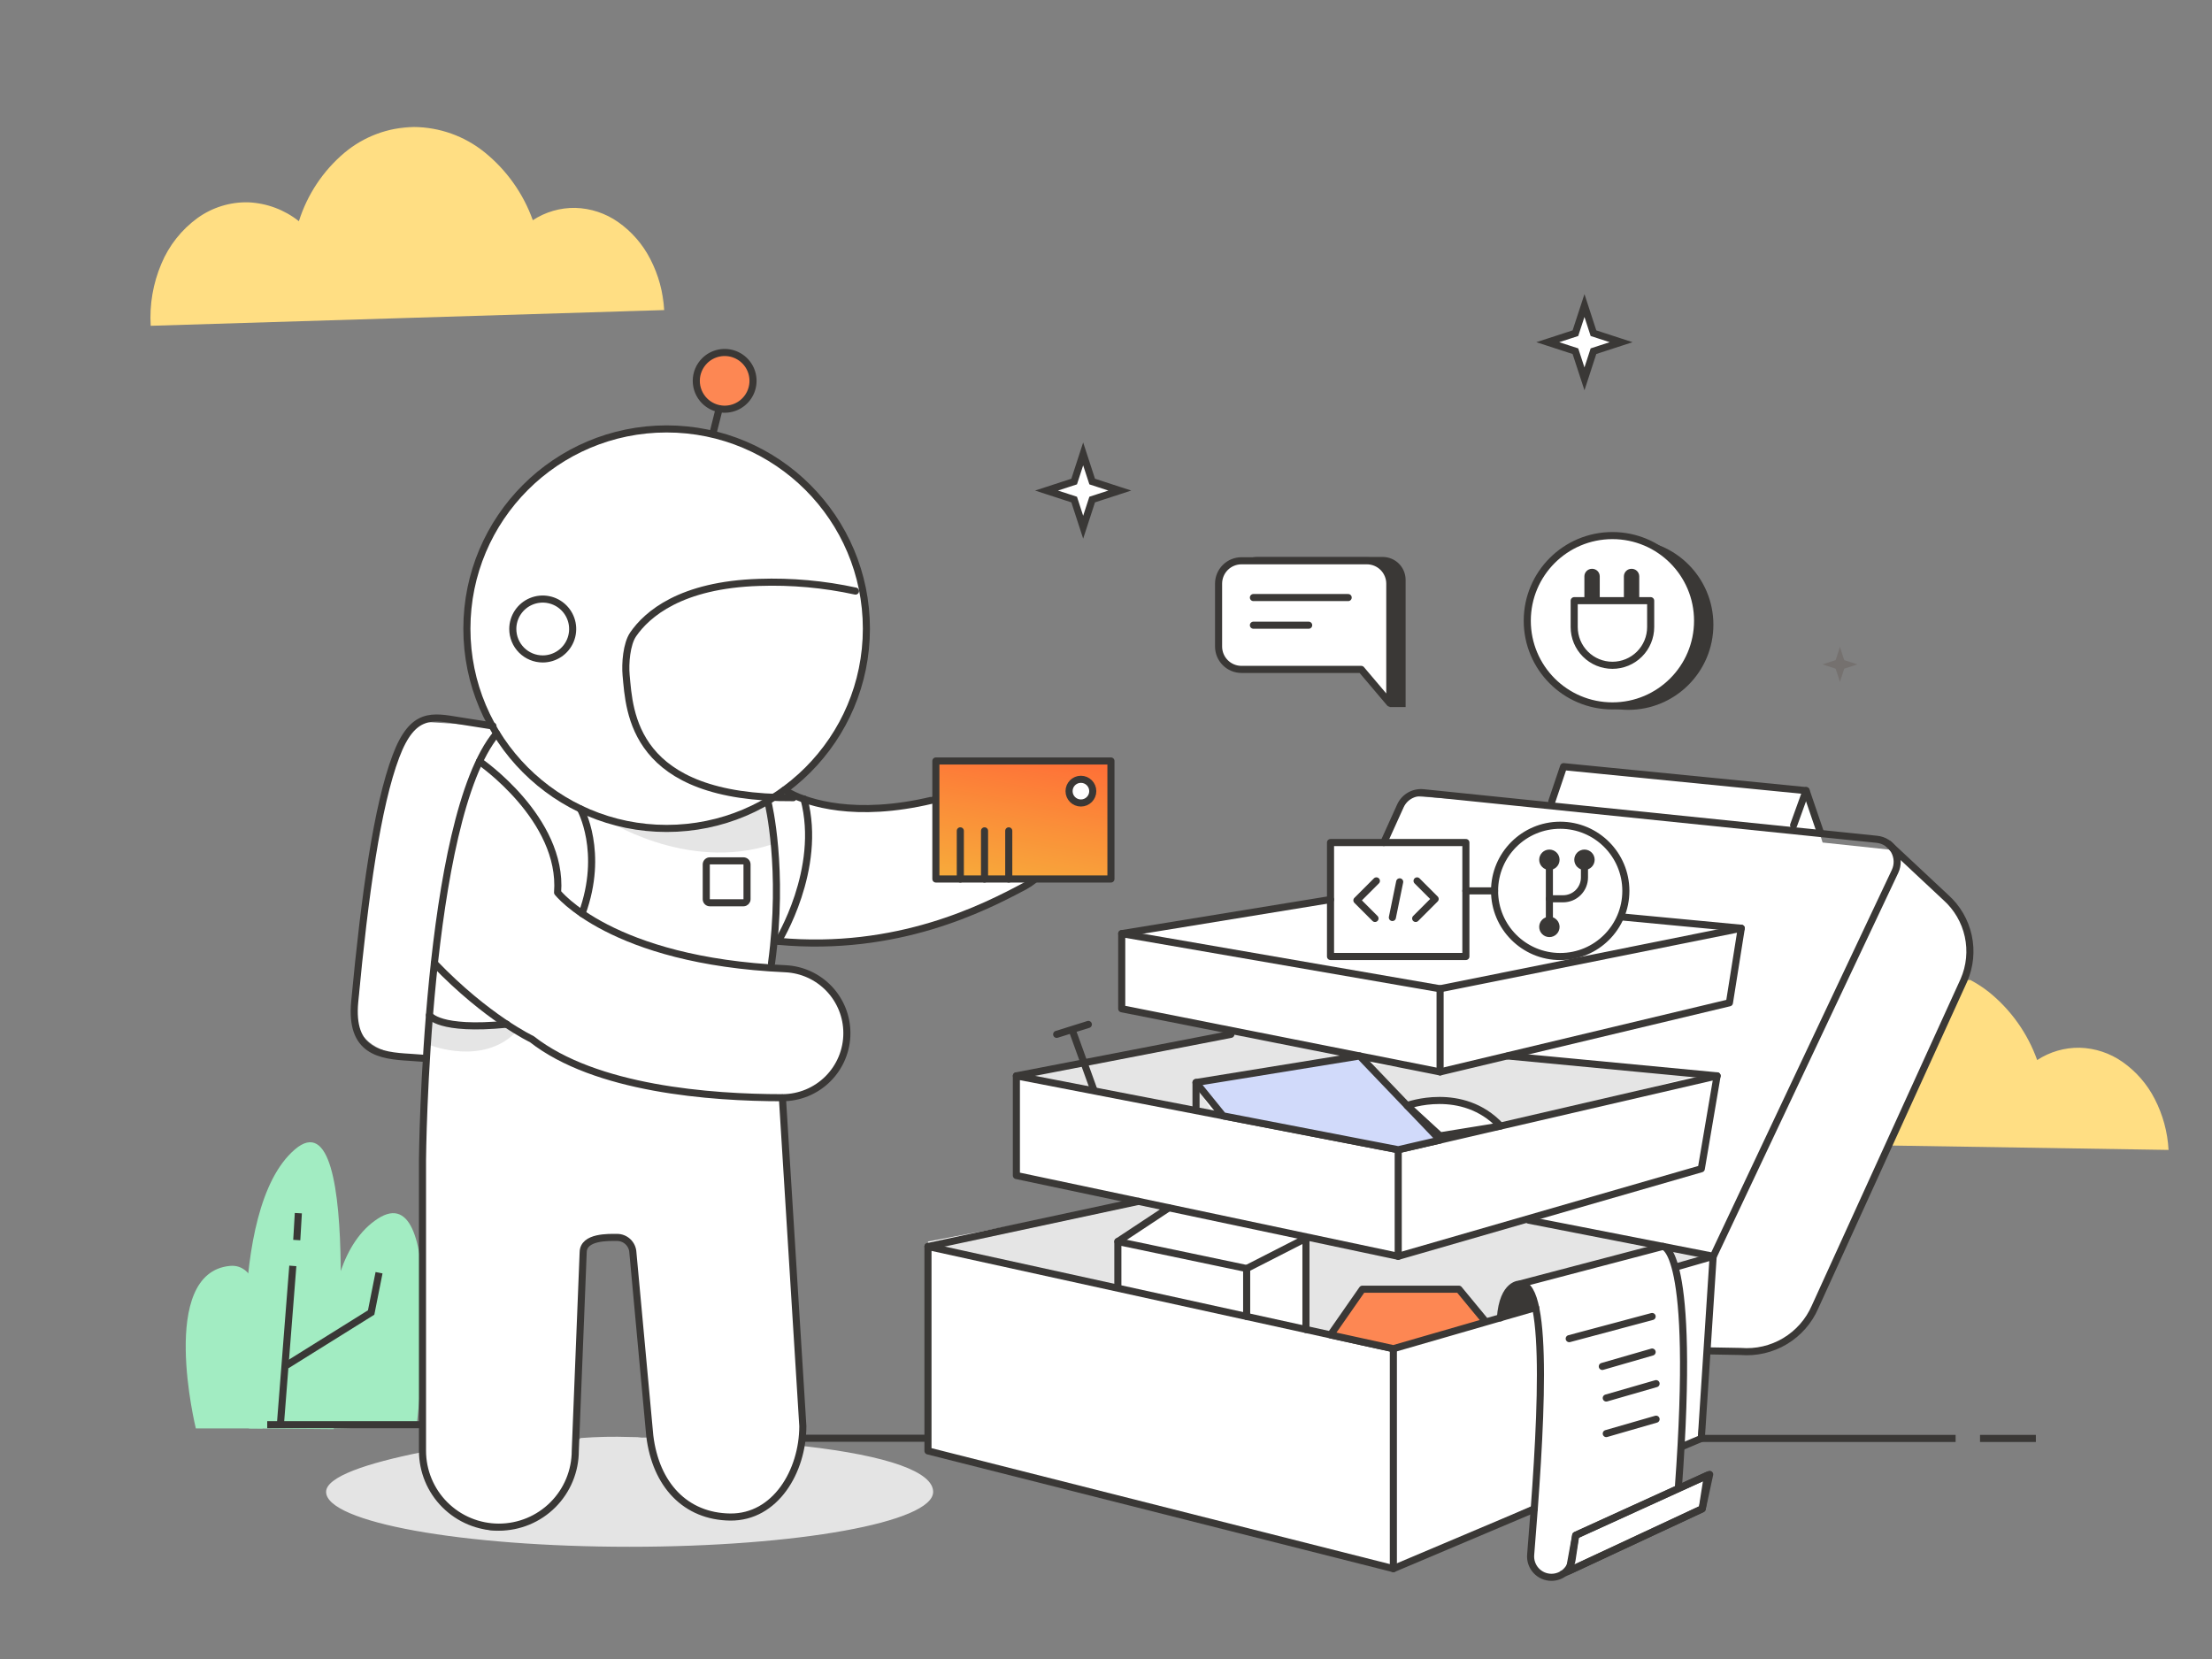 <svg width="624" height="468" viewBox="0 0 624 468" fill="none" xmlns="http://www.w3.org/2000/svg">
<rect x="0" y="0" width="624" height="468" fill="#808080" stroke="none"/>
<path d="M119.763 298.562L118.794 400.809C118.794 400.809 117.747 423.997 126.349 425.323C126.349 425.323 131.43 436.911 152.267 427.34C152.267 427.34 164.112 423.796 162.909 393.521L164.914 351.635L169.16 349.819H176.614L178.743 355.825L183.757 407.962C183.757 407.962 187.1 429.635 208.271 427.763C208.271 427.763 225.632 429.602 226.401 397.065L220.64 309.66C220.64 309.66 239.75 308.858 238.847 286.416C238.847 286.416 235.371 272.889 216.651 273.045L217.821 265.557C217.821 265.557 258.381 269.88 291.887 248.018L264.899 248.809L263.952 224.217C263.952 224.217 245.856 233.755 221.275 222.868C221.275 222.868 257.812 197.373 239.271 153.983C239.271 153.983 227.013 114.404 174.118 122.783C174.118 122.783 126.951 131.085 132.789 188.749L139.007 204.873L118.694 203.569C118.694 203.569 111.908 203.145 107.751 226.969C103.595 250.792 101.066 281.268 101.066 281.268C101.066 281.268 94.202 297.269 119.763 298.562Z" fill="white"/>
<path d="M261.779 409.299V350.242L321.171 338.91L286.717 331.623V303.498L348.214 290.829L316.457 284.566V263.395L375.358 253.779V237.677H390.39L397.566 224.529L435.318 227.091L437.781 227.348L441.123 216.272L509.541 223.024L514.154 237.677L532.818 239.661L551.761 255.784L555.471 264.364V273.401L512.014 368.739C512.014 368.739 509.485 381.843 491.032 381.275L481.583 380.462L478.887 406.224L474.273 408.174L474.507 419.417L481.672 416.152L479.934 426.181L440.444 444.856C440.444 444.856 433.58 448.444 431.797 438.494L432.8 424.521L393.064 442.461L261.779 409.299Z" fill="white"/>
<path d="M55.246 402.959C55.246 402.959 44.438 359.034 64.874 357.106C79.738 355.702 74.078 402.959 74.078 402.959H55.246Z" fill="#A2ECC2"/>
<path d="M70.2 402.959C70.2 402.959 63.28 341.317 83.181 324.257C103.083 307.197 94.135 403.16 94.135 403.16L70.2 402.959Z" fill="#A2ECC2"/>
<path d="M93.6 402.959C93.6 402.959 86.636 356.761 106.548 343.802C126.46 330.843 117.49 402.513 117.49 402.513L93.6 402.959Z" fill="#A2ECC2"/>
<path d="M121.145 294.773C121.145 294.773 136.389 300.946 145.86 290.817L140.623 289.179L121.145 287.486V294.773Z" fill="#E5E5E5"/>
<path d="M170.252 230.824C170.252 230.824 193.451 246.224 217.876 238.167L216.049 226.891C216.049 226.891 193.251 238.892 170.252 230.824Z" fill="#E5E5E5"/>
<path d="M554.001 276.588L532.773 323.143L611.743 324.391C611.474 319.378 610.145 314.478 607.843 310.017C605.71 305.837 602.584 302.244 598.739 299.553C595.204 297.076 591.02 295.689 586.705 295.564C582.439 295.492 578.25 296.703 574.682 299.041C571.995 291.52 567.287 284.885 561.076 279.864C559.423 278.563 557.655 277.414 555.795 276.432L554.001 276.588Z" fill="#FFDE83"/>
<path d="M263.239 420.854C263.239 429.412 224.885 436.343 177.617 436.343C130.349 436.343 91.995 429.412 91.995 420.854C91.995 416.587 103.551 412.743 118.972 409.656C118.972 409.656 121.836 421.668 126.349 425.367C141.882 438.115 146.896 428.944 156.334 423.763C160.791 421.3 161.817 405.778 163.934 405.656C168.505 405.312 173.091 405.219 177.673 405.377C182.13 405.377 178.91 405.645 183.122 405.511C185.083 405.511 186.465 418.726 190.097 421.668C192.682 423.763 200.995 428.209 207.77 427.819C213.453 427.484 216.818 423.484 219.648 421.568C221.631 420.253 224.607 407.706 226.802 407.951C250.904 410.692 263.239 415.305 263.239 420.854Z" fill="#E4E4E4"/>
<path d="M385.543 299.943L397.332 312.256C401.88 310.595 406.798 310.22 411.545 311.171C416.292 312.123 420.685 314.364 424.242 317.649L482.363 302.384L425.356 297.927L406.269 302.384L385.543 299.943Z" fill="#E5E5E5"/>
<path d="M368.405 375.057V349.306L394.457 354.399L431.229 344.203L469.27 351.657L483.232 354.399L473.07 357.329L469.27 351.657L430.114 362.511C430.114 362.511 422.314 360.137 423.295 371.726L417.567 373.386L411.662 364.594H382.779L375.336 376.629L368.405 375.057Z" fill="#E5E5E5"/>
<path d="M336.213 313.07L286.717 303.498L350.231 290.817L380.919 297.358L336.949 305.727L341.863 313.371L336.213 313.07Z" fill="#E5E5E5"/>
<path d="M262.503 351.791L318.507 339.467L329.739 340.715L315.343 350.231V362.511L262.503 351.791Z" fill="#E5E5E5"/>
<path d="M444.5 433.078L481.672 416.152L480.19 425.601L442.672 443.129L444.5 433.078Z" stroke="#3A3836" stroke-width="2" stroke-linecap="round" stroke-linejoin="round"/>
<path d="M188.058 233.699C219.179 233.699 244.407 208.471 244.407 177.35C244.407 146.229 219.179 121 188.058 121C156.937 121 131.709 146.229 131.709 177.35C131.709 208.471 156.937 233.699 188.058 233.699Z" stroke="#3A3836" stroke-width="2" stroke-linecap="round" stroke-linejoin="round"/>
<path d="M140.088 206.923C119.919 231.147 119.184 327.266 119.184 327.266V409.255C119.184 414.97 121.454 420.452 125.496 424.493C129.537 428.535 135.019 430.805 140.734 430.805C146.45 430.805 151.931 428.535 155.973 424.493C160.014 420.452 162.285 414.97 162.285 409.255L164.513 353.251C164.591 348.794 171.723 349.072 174.074 349.072C175.216 349.071 176.316 349.508 177.145 350.294C177.975 351.08 178.471 352.154 178.531 353.295L183.3 405.021C184.971 418.882 193.407 427.797 205.976 427.953C218.734 428.097 226.456 415.049 226.479 402.324L220.718 309.716" stroke="#3A3836" stroke-width="2" stroke-linecap="round" stroke-linejoin="round"/>
<path d="M221.331 222.857C223.049 223.95 224.899 224.823 226.835 225.453C234.635 228.206 250.948 231.025 276.287 221.643C280.145 220.193 284.419 220.328 288.177 222.019C291.935 223.71 294.871 226.82 296.344 230.668C297.688 234.208 297.699 238.115 296.374 241.662C295.05 245.209 292.481 248.153 289.146 249.945C277.569 256.119 253.177 268.632 219.581 265.545" stroke="#3A3836" stroke-width="2" stroke-linecap="round" stroke-linejoin="round"/>
<path d="M216.706 226.523C216.706 226.523 221.264 245.143 217.642 271.73" stroke="#3A3836" stroke-width="2" stroke-linecap="round" stroke-linejoin="round"/>
<path d="M219.514 265.512C219.514 265.512 232.083 245.265 226.813 225.398" stroke="#3A3836" stroke-width="2" stroke-linecap="round" stroke-linejoin="round"/>
<path d="M135.263 214.779C135.263 214.779 158.886 230.98 157.293 251.773C157.293 251.773 172.269 271.083 221.553 273.279C226.228 273.494 230.64 275.503 233.872 278.888C237.103 282.272 238.905 286.773 238.903 291.453C238.903 296.281 236.985 300.913 233.57 304.327C230.155 307.742 225.524 309.66 220.695 309.66C200.36 309.66 167.956 307.197 150.016 293.135C150.016 293.135 137.469 287.252 122.538 271.73" stroke="#3A3836" stroke-width="2" stroke-linecap="round" stroke-linejoin="round"/>
<path d="M163.733 228.195C163.733 228.195 170.53 240.318 164.201 257.701" stroke="#3A3836" stroke-width="2" stroke-linecap="round" stroke-linejoin="round"/>
<path d="M121.145 286.371C121.145 286.371 123.73 290.829 142.952 288.923" stroke="#3A3836" stroke-width="2" stroke-linecap="round" stroke-linejoin="round"/>
<path d="M139.063 204.806L129.58 203.313C122.003 202.087 116.454 200.705 111.696 213.341C106.425 227.314 102.938 252.096 100.063 282.605C98.748 296.634 107.183 297.782 115.596 298.261L119.763 298.562" stroke="#3A3836" stroke-width="2" stroke-linecap="round" stroke-linejoin="round"/>
<path d="M261.779 409.299L393.064 442.505V380.462L261.779 351.635V409.299Z" stroke="#3A3836" stroke-width="2" stroke-linecap="round" stroke-linejoin="round"/>
<path d="M432.8 425.702L393.064 442.505" stroke="#3A3836" stroke-width="2" stroke-linecap="round" stroke-linejoin="round"/>
<path d="M473.115 357.329L483.277 354.399L479.934 405.778L474.273 408.174" stroke="#3A3836" stroke-width="2" stroke-linecap="round" stroke-linejoin="round"/>
<path d="M321.171 338.899L261.779 351.635" stroke="#3A3836" stroke-width="2" stroke-linecap="round" stroke-linejoin="round"/>
<path d="M286.717 303.498L394.435 324.335V354.399L286.717 331.611V303.498Z" stroke="#3A3836" stroke-width="2" stroke-linecap="round" stroke-linejoin="round"/>
<path d="M394.435 324.335L484.391 303.498L479.934 329.706L394.435 354.399" stroke="#3A3836" stroke-width="2" stroke-linecap="round" stroke-linejoin="round"/>
<path d="M316.435 263.373V284.566L406.246 302.384V278.928L316.435 263.373Z" stroke="#3A3836" stroke-width="2" stroke-linecap="round" stroke-linejoin="round"/>
<path d="M406.246 278.928L491.211 261.857L487.868 282.884L406.246 302.384" stroke="#3A3836" stroke-width="2" stroke-linecap="round" stroke-linejoin="round"/>
<path d="M286.717 303.498L347.234 291.787" stroke="#3A3836" stroke-width="2" stroke-linecap="round" stroke-linejoin="round"/>
<path d="M484.391 303.498L425.334 297.882" stroke="#3A3836" stroke-width="2" stroke-linecap="round" stroke-linejoin="round"/>
<path d="M315.343 362.511V350.231L351.68 357.853V371.38" stroke="#3A3836" stroke-width="2" stroke-linecap="round" stroke-linejoin="round"/>
<path d="M351.68 357.853L368.405 349.306V375.057" stroke="#3A3836" stroke-width="2" stroke-linecap="round" stroke-linejoin="round"/>
<path d="M315.343 350.231L329.739 340.715" stroke="#3A3836" stroke-width="2" stroke-linecap="round" stroke-linejoin="round"/>
<path d="M413.522 237.677H375.336V269.824H413.522V237.677Z" stroke="#3A3836" stroke-width="2" stroke-linecap="round" stroke-linejoin="round"/>
<path d="M440.132 269.835C450.36 269.835 458.651 261.544 458.651 251.316C458.651 241.088 450.36 232.797 440.132 232.797C429.904 232.797 421.612 241.088 421.612 251.316C421.612 261.544 429.904 269.835 440.132 269.835Z" stroke="#3A3836" stroke-width="2" stroke-linecap="round" stroke-linejoin="round"/>
<path d="M457.927 258.704L491.211 261.857" stroke="#3A3836" stroke-width="2" stroke-linecap="round" stroke-linejoin="round"/>
<path d="M429 362.143L469.114 351.602C469.114 351.602 478.441 351.602 473.471 419.573" stroke="#3A3836" stroke-width="2" stroke-linecap="round" stroke-linejoin="round"/>
<path d="M440.745 444.021L480.19 425.657L482.296 415.918L444.5 433.134L443.486 439.931C443.28 441.327 442.579 442.603 441.512 443.525C440.444 444.448 439.08 444.956 437.669 444.957C436.855 444.958 436.05 444.79 435.305 444.464C434.559 444.138 433.889 443.661 433.337 443.063C432.785 442.465 432.364 441.76 432.098 440.99C431.833 440.221 431.731 439.405 431.797 438.594C434.516 405.221 437.424 361.987 428.833 362.232C428.833 362.232 423.986 361.875 423.261 371.781" stroke="#3A3836" stroke-width="2" stroke-linecap="round" stroke-linejoin="round"/>
<path d="M433.212 368.862L393.064 380.462L375.336 376.573L384.317 363.681H411.55L419.172 372.918" fill="#FD8753"/>
<path d="M433.212 368.862L393.064 380.462L375.336 376.573L384.317 363.681H411.55L419.172 372.918" stroke="#3A3836" stroke-width="2" stroke-linecap="round" stroke-linejoin="round"/>
<path d="M313.393 214.667H264.008V247.962H313.393V214.667Z" fill="url(#paint0_linear_18_330)" stroke="#3A3836" stroke-width="2" stroke-linecap="round" stroke-linejoin="round"/>
<path d="M348.214 163.577V181.305C348.214 182.154 348.382 182.995 348.706 183.779C349.031 184.563 349.507 185.275 350.107 185.875C350.707 186.475 351.42 186.952 352.204 187.276C352.988 187.601 353.828 187.768 354.677 187.768H388.462L392.062 199.468H396.519V163.577C396.519 161.863 395.838 160.219 394.626 159.007C393.414 157.795 391.77 157.114 390.056 157.114H354.677C353.828 157.114 352.988 157.281 352.204 157.606C351.42 157.931 350.707 158.407 350.107 159.007C349.507 159.607 349.031 160.32 348.706 161.104C348.382 161.888 348.214 162.728 348.214 163.577Z" fill="#3A3836"/>
<path d="M343.757 164.658V182.375C343.757 183.224 343.924 184.064 344.249 184.848C344.574 185.632 345.05 186.345 345.65 186.945C346.25 187.545 346.963 188.021 347.747 188.346C348.531 188.671 349.371 188.838 350.22 188.838H384.005L392.061 198.354V164.658C392.061 162.944 391.38 161.3 390.168 160.088C388.956 158.876 387.313 158.195 385.599 158.195H350.22C349.371 158.194 348.53 158.36 347.745 158.684C346.96 159.008 346.247 159.484 345.647 160.085C345.046 160.685 344.57 161.398 344.246 162.183C343.922 162.968 343.756 163.809 343.757 164.658Z" fill="white" stroke="#3A3836" stroke-width="2" stroke-linecap="round" stroke-linejoin="round"/>
<path d="M353.585 168.569H380.317" stroke="#3A3836" stroke-width="2" stroke-linecap="round" stroke-linejoin="round"/>
<path d="M353.585 176.369H369.174" stroke="#3A3836" stroke-width="2" stroke-linecap="round" stroke-linejoin="round"/>
<path d="M316.435 263.373L375.336 253.756" stroke="#3A3836" stroke-width="2" stroke-linecap="round" stroke-linejoin="round"/>
<path d="M413.523 251.316H421.612" stroke="#3A3836" stroke-width="2" stroke-linecap="round" stroke-linejoin="round"/>
<path d="M388.273 248.497L382.779 253.99L387.883 259.094" stroke="#3A3836" stroke-width="2" stroke-linecap="round" stroke-linejoin="round"/>
<path d="M399.36 259.094L404.853 253.6L399.75 248.497" stroke="#3A3836" stroke-width="2" stroke-linecap="round" stroke-linejoin="round"/>
<path d="M394.847 248.764L392.786 258.826" stroke="#3A3836" stroke-width="2" stroke-linecap="round" stroke-linejoin="round"/>
<path d="M406.246 321.605L383.559 297.882L337.395 305.37L345.016 314.775L394.435 324.335L406.246 321.605Z" fill="#D1DAFA" stroke="#3A3836" stroke-width="2" stroke-linecap="round" stroke-linejoin="round"/>
<path d="M337.395 305.37V312.256" stroke="#3A3836" stroke-width="2" stroke-linecap="round" stroke-linejoin="round"/>
<path d="M423.295 317.649C412.464 306.117 396.942 311.877 396.942 311.877L406.246 320.413L423.295 317.649Z" stroke="#3A3836" stroke-width="2" stroke-linecap="round" stroke-linejoin="round"/>
<path d="M442.672 377.631L466.061 371.38" stroke="#3A3836" stroke-width="2" stroke-linecap="round" stroke-linejoin="round"/>
<path d="M452.01 385.465L466.061 381.409" stroke="#3A3836" stroke-width="2" stroke-linecap="round" stroke-linejoin="round"/>
<path d="M453.124 394.379L467.175 390.323" stroke="#3A3836" stroke-width="2" stroke-linecap="round" stroke-linejoin="round"/>
<path d="M453.124 404.408L467.175 400.352" stroke="#3A3836" stroke-width="2" stroke-linecap="round" stroke-linejoin="round"/>
<path d="M304.924 226.523C306.77 226.523 308.267 225.026 308.267 223.18C308.267 221.334 306.77 219.837 304.924 219.837C303.078 219.837 301.581 221.334 301.581 223.18C301.581 225.026 303.078 226.523 304.924 226.523Z" fill="white" stroke="#3A3836" stroke-width="2"/>
<path d="M277.736 234.379V247.973" stroke="#3A3836" stroke-width="2" stroke-linecap="round" stroke-linejoin="round"/>
<path d="M284.566 234.379V247.973" stroke="#3A3836" stroke-width="2" stroke-linecap="round" stroke-linejoin="round"/>
<path d="M270.905 234.379V247.973" stroke="#3A3836" stroke-width="2" stroke-linecap="round" stroke-linejoin="round"/>
<path d="M437.079 245.41C438.666 245.41 439.953 244.123 439.953 242.535C439.953 240.948 438.666 239.661 437.079 239.661C435.491 239.661 434.204 240.948 434.204 242.535C434.204 244.123 435.491 245.41 437.079 245.41Z" fill="#3A3836"/>
<path d="M437.079 264.353C438.666 264.353 439.953 263.066 439.953 261.478C439.953 259.891 438.666 258.603 437.079 258.603C435.491 258.603 434.204 259.891 434.204 261.478C434.204 263.066 435.491 264.353 437.079 264.353Z" fill="#3A3836"/>
<path d="M446.974 245.41C448.561 245.41 449.848 244.123 449.848 242.535C449.848 240.948 448.561 239.661 446.974 239.661C445.386 239.661 444.099 240.948 444.099 242.535C444.099 244.123 445.386 245.41 446.974 245.41Z" fill="#3A3836"/>
<path d="M437.079 243.338V260.999" stroke="#3A3836" stroke-width="2" stroke-linecap="round" stroke-linejoin="round"/>
<path d="M437.079 253.545H440.956C442.552 253.545 444.083 252.911 445.211 251.782C446.34 250.654 446.973 249.123 446.973 247.527V244.463" stroke="#3A3836" stroke-width="2" stroke-linecap="round" stroke-linejoin="round"/>
<path d="M390.368 237.677L395.048 227.337C395.601 226.119 396.522 225.106 397.682 224.441C398.841 223.775 400.18 223.49 401.511 223.626L529.464 236.763C530.479 236.867 531.455 237.212 532.308 237.771C533.162 238.329 533.869 239.085 534.371 239.974C534.872 240.863 535.152 241.859 535.188 242.878C535.225 243.898 535.015 244.912 534.579 245.834L483.321 354.399L431.229 344.203" stroke="#3A3836" stroke-width="2" stroke-linecap="round" stroke-linejoin="round"/>
<path d="M482.341 381.086L491.032 381.242C495.401 381.604 499.773 380.59 503.536 378.342C507.299 376.094 510.263 372.725 512.014 368.706L554.001 276.555C555.724 272.613 556.157 268.228 555.238 264.025C554.32 259.823 552.097 256.018 548.886 253.155L532.773 238.089" stroke="#3A3836" stroke-width="2" stroke-linecap="round" stroke-linejoin="round"/>
<path d="M241.332 166.742C232.413 164.802 223.288 163.979 214.166 164.29C191.98 164.97 182.498 173.316 178.62 178.943C176.748 181.651 176.325 187.2 176.625 190.476C177.595 200.772 178.308 225.387 223.793 225.019" stroke="#3A3836" stroke-width="2" stroke-linecap="round" stroke-linejoin="round"/>
<g opacity="0.7">
<path opacity="0.7" d="M198.766 113.089C199.885 114.208 201.31 114.971 202.863 115.28C204.415 115.59 206.024 115.431 207.486 114.826C208.948 114.221 210.198 113.195 211.078 111.879C211.957 110.564 212.426 109.017 212.426 107.434C212.426 105.851 211.957 104.304 211.078 102.988C210.198 101.673 208.948 100.647 207.486 100.042C206.024 99.436 204.415 99.278 202.863 99.588C201.31 99.897 199.885 100.659 198.766 101.779C198.023 102.521 197.433 103.402 197.03 104.373C196.628 105.343 196.421 106.383 196.421 107.434C196.421 108.484 196.628 109.525 197.03 110.495C197.433 111.465 198.023 112.347 198.766 113.089Z" fill="#FF6C37"/>
</g>
<path d="M198.766 113.089C199.885 114.208 201.31 114.971 202.863 115.28C204.415 115.59 206.024 115.431 207.486 114.826C208.948 114.221 210.198 113.195 211.078 111.879C211.957 110.564 212.426 109.017 212.426 107.434C212.426 105.851 211.957 104.304 211.078 102.988C210.198 101.673 208.948 100.647 207.486 100.042C206.024 99.436 204.415 99.278 202.863 99.588C201.31 99.897 199.885 100.659 198.766 101.779C198.023 102.521 197.433 103.402 197.03 104.373C196.628 105.343 196.421 106.383 196.421 107.434C196.421 108.484 196.628 109.525 197.03 110.495C197.433 111.465 198.023 112.347 198.766 113.089Z" fill="#FD8753" stroke="#3A3836" stroke-width="2" stroke-miterlimit="10"/>
<path d="M202.867 115.329L201.106 122.337" stroke="#3A3836" stroke-width="2" stroke-linecap="round" stroke-linejoin="round"/>
<path d="M153.103 185.885C154.773 185.885 156.406 185.39 157.795 184.462C159.184 183.534 160.267 182.214 160.906 180.671C161.546 179.128 161.713 177.429 161.387 175.791C161.061 174.153 160.257 172.648 159.075 171.466C157.894 170.285 156.389 169.481 154.751 169.155C153.112 168.829 151.414 168.996 149.871 169.635C148.327 170.275 147.008 171.357 146.08 172.746C145.152 174.135 144.657 175.768 144.657 177.439C144.657 179.679 145.546 181.827 147.13 183.411C148.714 184.995 150.863 185.885 153.103 185.885Z" stroke="#3A3836" stroke-width="2" stroke-linecap="round" stroke-linejoin="round"/>
<path d="M298.083 291.787L307.019 288.99" stroke="#3A3836" stroke-width="2" stroke-linecap="round" stroke-linejoin="round"/>
<path d="M302.551 290.817L308.568 307.476" stroke="#3A3836" stroke-width="2" stroke-linecap="round" stroke-linejoin="round"/>
<path d="M209.731 242.847H200.237C199.683 242.847 199.234 243.296 199.234 243.85V253.667C199.234 254.221 199.683 254.67 200.237 254.67H209.731C210.285 254.67 210.734 254.221 210.734 253.667V243.85C210.734 243.296 210.285 242.847 209.731 242.847Z" stroke="#3A3836" stroke-width="2" stroke-linecap="round" stroke-linejoin="round"/>
<path d="M437.758 226.1L441.079 216.272L509.496 223.035L505.975 232.785" stroke="#3A3836" stroke-width="2" stroke-linecap="round" stroke-linejoin="round"/>
<path d="M423.295 371.726L432.8 368.216C432.8 368.216 431.686 360.07 425.847 363.034L423.295 371.726Z" fill="#3A3836"/>
<path d="M459.32 200.248C472.588 200.248 483.344 189.492 483.344 176.224C483.344 162.956 472.588 152.2 459.32 152.2C446.052 152.2 435.296 162.956 435.296 176.224C435.296 189.492 446.052 200.248 459.32 200.248Z" fill="#3A3836"/>
<path d="M454.863 199.134C468.131 199.134 478.887 188.378 478.887 175.11C478.887 161.842 468.131 151.086 454.863 151.086C441.595 151.086 430.839 161.842 430.839 175.11C430.839 188.378 441.595 199.134 454.863 199.134Z" fill="white" stroke="#3A3836" stroke-width="2" stroke-linecap="round" stroke-linejoin="round"/>
<path d="M446.951 169.449V162.574C446.957 162.017 447.18 161.483 447.574 161.088C447.967 160.692 448.499 160.466 449.057 160.457C449.344 160.445 449.63 160.491 449.898 160.592C450.167 160.692 450.412 160.846 450.62 161.044C450.828 161.241 450.994 161.478 451.108 161.741C451.223 162.004 451.283 162.288 451.286 162.574V169.449" fill="#3A3836"/>
<path d="M458.094 169.449V162.574C458.1 162.017 458.323 161.483 458.717 161.088C459.11 160.692 459.642 160.466 460.2 160.457C460.487 160.445 460.772 160.491 461.041 160.592C461.309 160.692 461.555 160.846 461.763 161.044C461.971 161.241 462.137 161.478 462.251 161.741C462.365 162.004 462.426 162.288 462.429 162.574V169.449" fill="#3A3836"/>
<path d="M444.076 169.449H465.649V176.893C465.649 179.754 464.512 182.497 462.49 184.52C460.467 186.543 457.723 187.679 454.863 187.679C452.002 187.679 449.258 186.543 447.236 184.52C445.213 182.497 444.076 179.754 444.076 176.893V169.449Z" fill="white" stroke="#3A3836" stroke-width="2" stroke-linecap="round" stroke-linejoin="round"/>
<path d="M513.474 234.669L509.496 223.024" stroke="#3A3836" stroke-width="2" stroke-linecap="round" stroke-linejoin="round"/>
<path d="M308.1 135.843L315.9 138.383L308.1 140.924L305.559 148.724L303.019 140.924L295.219 138.383L303.019 135.843L305.559 128.043L308.1 135.843Z" fill="white" stroke="#3A3836" stroke-width="2" stroke-miterlimit="10"/>
<path d="M449.514 93.99L457.314 96.531L449.514 99.071L446.973 106.871L444.422 99.071L436.622 96.531L444.422 93.99L446.973 86.19L449.514 93.99Z" fill="white" stroke="#3A3836" stroke-width="2" stroke-miterlimit="10"/>
<path d="M520.249 186.219L523.971 187.423L520.249 188.637L519.045 192.359L517.831 188.637L514.109 187.423L517.831 186.219L519.045 182.498L520.249 186.219Z" fill="#75716F"/>
<mask id="mask0_18_330" style="mask-type:luminance" maskUnits="userSpaceOnUse" x="38" y="31" width="151" height="66">
<path d="M184.864 31.193L38.964 39.35L42.151 96.357L188.051 88.2L184.864 31.193Z" fill="white"/>
</mask>
<g mask="url(#mask0_18_330)">
<path d="M187.367 87.471C187.095 82.457 185.762 77.558 183.456 73.097C181.324 68.92 178.202 65.328 174.363 62.634C170.824 60.156 166.637 58.77 162.318 58.645C158.055 58.568 153.869 59.779 150.306 62.121C147.616 54.599 142.905 47.964 136.689 42.944C131.04 38.387 124.013 35.877 116.755 35.824C109.567 35.915 102.633 38.495 97.132 43.123C91.124 48.208 86.681 54.892 84.318 62.4C80.238 59.16 75.238 57.296 70.033 57.074C64.904 56.952 59.876 58.509 55.714 61.508C51.212 64.784 47.693 69.232 45.541 74.367C43.183 79.899 42.145 85.904 42.51 91.906L187.367 87.471Z" fill="#FFDE83"/>
</g>
<path d="M479.934 405.778H551.672" stroke="#3A3836" stroke-width="2"/>
<path d="M558.558 405.778H574.314" stroke="#3A3836" stroke-width="2"/>
<path d="M261.378 405.723H226.401" stroke="#3A3836" stroke-width="2"/>
<path d="M118.794 401.901H75.381" stroke="#3A3836" stroke-width="2"/>
<path d="M79.092 401.901L82.602 357.106" stroke="#3A3836" stroke-width="2"/>
<path d="M80.853 385.131L104.698 370.255L106.927 359.034" stroke="#3A3836" stroke-width="2"/>
<path d="M83.716 349.819L84.162 342.231" stroke="#3A3836" stroke-width="2"/>
<defs>
<linearGradient id="paint0_linear_18_330" x1="292.288" y1="210.957" x2="285.101" y2="251.695" gradientUnits="userSpaceOnUse">
<stop stop-color="#FF6D37"/>
<stop offset="0.54" stop-color="#FA9139"/>
<stop offset="1" stop-color="#F7AC3B"/>
</linearGradient>
</defs>
</svg>
